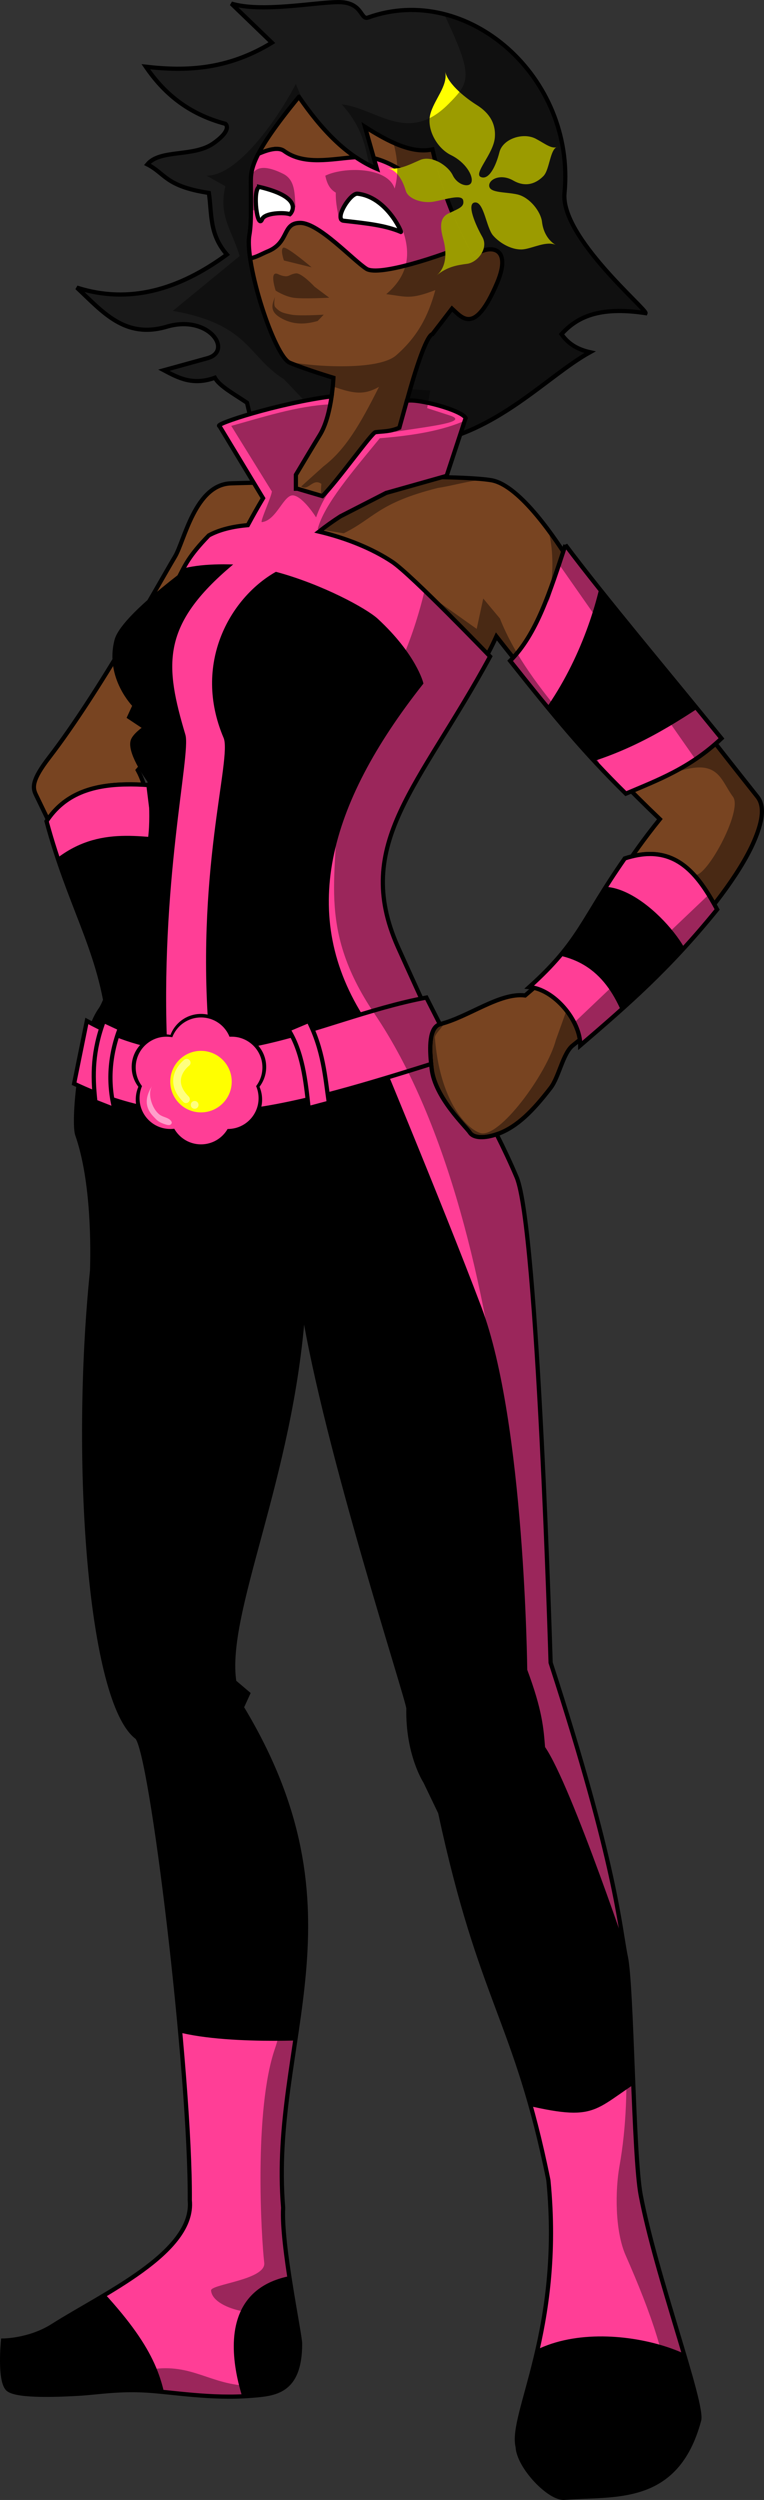 <?xml version="1.0" encoding="UTF-8" standalone="no"?>
<!-- Created with Inkscape (http://www.inkscape.org/) -->

<svg
xmlns:dc="http://purl.org/dc/elements/1.1/"
xmlns:cc="http://creativecommons.org/ns#"
xmlns:rdf="http://www.w3.org/1999/02/22-rdf-syntax-ns#"
xmlns:svg="http://www.w3.org/2000/svg"
xmlns="http://www.w3.org/2000/svg"
xmlns:sodipodi="http://sodipodi.sourceforge.net/DTD/sodipodi-0.dtd"
xmlns:inkscape="http://www.inkscape.org/namespaces/inkscape"
width="181.827"
height="594.205"
id="svg2"
version="1.1"
inkscape:version="0.48.1 "
sodipodi:docname="superheroine_hero_dark_flower.svg"
style="display:inline;enable-background:new"
inkscape:export-filename="/media/data/images/mygfx/superheroine2.png"
inkscape:export-xdpi="121.26907"
inkscape:export-ydpi="121.26907">
<rect width="100%" height="100%" fill="#333333" stroke="none"/>
<defs
id="defs4">
<inkscape:perspective
sodipodi:type="inkscape:persp3d"
inkscape:vp_x="0 : 526.18109 : 1"
inkscape:vp_y="0 : 1000 : 0"
inkscape:vp_z="744.09448 : 526.18109 : 1"
inkscape:persp3d-origin="372.04724 : 350.78739 : 1"
id="perspective10" />
<inkscape:perspective
id="perspective2824"
inkscape:persp3d-origin="0.5 : 0.33333333 : 1"
inkscape:vp_z="1 : 0.5 : 1"
inkscape:vp_y="0 : 1000 : 0"
inkscape:vp_x="0 : 0.5 : 1"
sodipodi:type="inkscape:persp3d" />
<clipPath
clipPathUnits="userSpaceOnUse"
id="clipCloth">
<path
id="path3752"
d="m 310.281,277.844 c -12.781,1.667 -28.197,6.685 -26.688,7.062 l 10.375,17.156 c -1.294,2.168 -2.489,4.295 -3.625,6.406 -3.589,0.301 -6.793,1.084 -9.281,2.438 -4.755,4.868 -5.705,7.205 -7.062,9.812 -10.888,8.443 -14.301,12.833 -14.906,15.188 -2.273,8.839 4.312,15.406 4.312,15.406 l -1.281,2.781 3.812,2.531 c 0,0 -2.724,1.824 -3.031,3.281 -0.642,3.048 4.031,9.344 4.031,9.344 0,0 1.171,10.224 -0.25,15.906 -2.273,9.091 -8.796,34.77 -11.375,38.375 -4.968,6.945 -6.602,26.856 -5.562,29.812 3.957,11.259 3.675,27.803 3.531,32.312 -4.689,45.787 -0.456,102.393 10.625,110.875 3.478,2.662 12.86,80.316 12.625,110.094 1.233,12.443 -20.762,22.283 -32.594,29.812 -5.556,3.536 -11.844,3.531 -11.844,3.531 0,0 -1.023,9.857 1.25,11.625 2.273,1.768 12.613,1.253 16.906,1 4.293,-0.253 9.111,-1.14 15.938,-0.75 6.057,0.346 15.464,2.023 25,1.25 5.438,-0.441 11.594,-0.758 11.594,-12.375 0,-2.287 -4.536,-23.474 -4.031,-32.312 -3.283,-39.648 19.728,-70.011 -9.844,-118.938 l 1.5,-3.281 -3.281,-2.781 c -2.543,-16.487 13.66,-48.5 16.438,-88.906 5.369,33.433 25.035,93.372 25,95.219 -0.212,10.943 4.031,17.406 4.031,17.406 l 3.531,7.344 c 9.795,45.448 17.941,48.924 25.75,87.375 3.518,35.777 -9.178,55.612 -7.312,63.375 0.253,4.798 7.592,12.42 11.125,12.125 11.799,-0.986 26.676,1.59 32.062,-18.438 1.059,-3.937 -10.283,-34.382 -13.906,-53.531 -1.768,-9.344 -2.056,-49.561 -3.531,-56.562 -1.476,-7.002 -2.13,-21.377 -17.906,-69.969 0,0 -3.03,-103.46 -8.094,-115.406 -1.426,-3.364 -3.049,-6.804 -4.75,-10.188 -2.687,0.931 -5.42,1.026 -6.375,-0.406 -1.01,-1.515 -8.288,-8.259 -9.094,-15.156 -0.392,-3.359 -0.75,-8.158 0.969,-9.969 -0.461,-0.726 -1.219,-1.906 -1.219,-1.906 0,0 -6.023,-13.125 -7.812,-17.156 C 315.132,384.105 331.259,370.547 348,339.688 c 0,0 -18.704,-19.438 -23.25,-22.469 -4.801,-3.201 -11.043,-5.693 -17.469,-7.219 1.6,-1.253 3.292,-2.465 5.094,-3.625 L 323.25,300.812 337.656,296.75 342.188,283 c -1.057,-1.906 -11.437,-4.665 -14,-4.094 l -1.781,6.406 c -2.26,0.957 -3.81,0.82 -5.688,1.062 -0.871,0.113 -9.177,11.811 -12.625,15.188 l -5.938,-1.75 -0.375,0 0,-3.312 c 1.996,-3.342 4.227,-7.077 5.719,-9.5 1.552,-2.521 2.36,-6.241 2.781,-9.156 z"
style="fill:none;stroke:#000000;stroke-width:1px;stroke-linecap:butt;stroke-linejoin:miter;stroke-opacity:1" />
</clipPath>
<clipPath
clipPathUnits="userSpaceOnUse"
id="arm_cloth">
<path
sodipodi:nodetypes="ccccccccccccccccc"
id="path3789"
d="m 365.938,313.188 c -3.668,11.049 -6.8,21.187 -13.156,27.531 10.548,13.268 17.851,22.051 27.531,31.562 7.576,-3.223 15.174,-6.005 22.75,-13.125 -12.433,-15.327 -27.768,-33.488 -37.125,-45.969 z m -104.75,56.906 c -7.88,0.157 -14.491,2.265 -18.742,8.75 5.402,20.005 12.424,29.955 14.649,46.719 L 272.25,415.219 266.688,370.25 c -1.841,-0.143 -3.682,-0.192 -5.5,-0.156 z M 385.969,386.625 c -1.78,0.011 -3.743,0.36 -5.906,1.062 -10.274,14.695 -10.609,19.65 -22.719,30.562 5.923,0.532 12.168,7.961 12.125,13.875 11.28,-9.681 21.034,-18.102 32.562,-32.312 -3.932,-7.296 -8.351,-13.236 -16.062,-13.188 z"
style="fill:#ffffff;stroke:#000000;stroke-width:1px;stroke-linecap:butt;stroke-linejoin:miter;stroke-opacity:1" />
</clipPath>
<clipPath
clipPathUnits="userSpaceOnUse"
id="clipFlesh">
<path
style="fill:#ffccaa;stroke:#000000;stroke-width:1px;stroke-linecap:butt;stroke-linejoin:miter;stroke-opacity:1;display:inline"
d="M 302.5,206.656 C 291.071,220.585 291.062,223.949 291.062,227 c 0,5.357 0.178,9.602 -0.344,12.5 -1.206,6.698 5.924,28.848 9.625,30.375 3.975,1.641 10.375,3.562 10.375,3.562 0,0 -0.076,1.914 -0.438,4.406 -0.031,0.215 -0.058,0.402 -0.094,0.625 -0.087,0.551 -0.196,1.104 -0.312,1.688 -0.002,0.01 0.002,0.021 0,0.031 -0.151,0.75 -0.324,1.525 -0.531,2.281 -0.009,0.032 -0.022,0.062 -0.031,0.094 -0.003,0.01 0.003,0.022 0,0.031 -0.109,0.392 -0.249,0.774 -0.375,1.156 -0.031,0.093 -0.062,0.189 -0.094,0.281 -0.102,0.295 -0.199,0.591 -0.312,0.875 -0.024,0.061 -0.038,0.127 -0.062,0.188 -0.128,0.309 -0.263,0.615 -0.406,0.906 -0.016,0.033 -0.046,0.061 -0.062,0.094 -0.157,0.312 -0.325,0.622 -0.5,0.906 -1.491,2.423 -3.723,6.158 -5.719,9.5 l 0,3.312 0.375,0 5.938,1.75 c 3.448,-3.376 11.754,-15.075 12.625,-15.188 1.878,-0.243 3.427,-0.106 5.688,-1.062 l 1.781,-6.406 c 0.009,-0.002 0.022,0.002 0.031,0 1.98,-7.303 4.642,-15.489 6.062,-15.844 L 338.938,257 c 2.485,2.267 5.445,6.307 10.719,-6.062 3.68,-8.632 -1.608,-9.472 -5.719,-6.438 -3.555,-6.751 -7.039,-13.908 -9.656,-25.344 -4.787,1.064 -10.332,-1.721 -16.062,-5.375 l 2.844,10 c -7.259,-3.044 -13.202,-9.335 -18.562,-17.125 z m 34,90.406 -13.25,3.75 -10.875,5.562 c -1.802,1.16 -3.494,2.372 -5.094,3.625 6.426,1.526 12.668,4.018 17.469,7.219 4.33,2.887 21.067,20.195 22.688,21.875 0.71,-1.291 1.39,-2.693 2.062,-4.188 11.855,15.121 23.761,28.974 38.906,43.438 -15.466,19.167 -15.51,28.013 -32.062,41.906 -6.057,-0.736 -13.371,5.067 -20.219,6.812 -0.435,0.111 -0.765,0.343 -1.062,0.656 -0.107,0.113 -0.221,0.24 -0.312,0.375 -0.083,0.123 -0.179,0.266 -0.25,0.406 -0.004,0.008 0.004,0.023 0,0.031 -0.154,0.311 -0.274,0.653 -0.375,1.031 -0.101,0.379 -0.163,0.79 -0.219,1.219 -0.047,0.359 -0.073,0.742 -0.094,1.125 -0.006,0.115 -0.027,0.227 -0.031,0.344 -0.015,0.422 -0.009,0.847 0,1.281 0.01,0.417 0.036,0.834 0.062,1.25 0.012,0.204 0.016,0.392 0.031,0.594 0.02,0.251 0.04,0.505 0.062,0.75 0.049,0.529 0.1,1.08 0.156,1.562 0.806,6.897 8.084,13.641 9.094,15.156 0.063,0.095 0.141,0.168 0.219,0.25 0.069,0.071 0.139,0.157 0.219,0.219 0.011,0.009 0.02,0.023 0.031,0.031 0.164,0.122 0.36,0.229 0.562,0.312 0.021,0.009 0.041,0.023 0.062,0.031 0.199,0.077 0.395,0.113 0.625,0.156 0.321,0.064 0.663,0.091 1.031,0.094 0.221,6.8e-4 0.454,-0.012 0.688,-0.031 0.308,-0.026 0.613,-0.066 0.938,-0.125 0.111,-0.02 0.232,-0.039 0.344,-0.062 0.215,-0.045 0.438,-0.098 0.656,-0.156 0.334,-0.089 0.664,-0.196 1,-0.312 0.156,-0.054 0.314,-0.097 0.469,-0.156 4.441,-1.705 8.075,-5.3 12.375,-10.875 1.996,-2.589 2.921,-8.228 5.281,-10.094 16.391,-12.957 37.702,-35.042 43.438,-49.25 1.231,-3.048 2.548,-7.272 0.5,-9.844 -9.854,-12.372 -20.828,-26.581 -30.844,-39.062 -5.386,-6.712 -10.274,-11.185 -14.094,-17.25 -2.494,-3.96 -11.422,-17.79 -18.438,-18.938 -2.586,-0.423 -7.194,-0.627 -11.75,-0.719 z m -44.75,1.312 c -2.288,0.052 -4.306,0.125 -5.375,0.156 -8.586,0.253 -11.102,13.649 -13.375,17.438 -1.2,2 -3.42,5.898 -6.156,10.625 1.924,-1.708 4.266,-3.634 7.156,-5.875 1.357,-2.608 2.307,-4.944 7.062,-9.812 2.489,-1.353 5.693,-2.136 9.281,-2.438 1.136,-2.111 2.331,-4.238 3.625,-6.406 L 291.75,298.375 z m -33.094,42.031 c -4.937,8.084 -10.437,16.59 -15.594,23.281 -4.15,5.386 -3.977,7.144 -3.156,8.844 l 5.312,10.969 22.156,-4.906 c 10e-4,-0.083 -10e-4,-0.167 0,-0.25 -0.904,-3.872 -1.102,-7.753 -3.219,-11.625 0.225,-0.261 0.436,-0.521 0.656,-0.781 -1.136,-1.999 -2.24,-4.447 -1.906,-6.031 0.307,-1.457 3.031,-3.281 3.031,-3.281 l -3.812,-2.531 1.281,-2.781 c 0,0 -4.423,-4.425 -4.75,-10.906 z"
id="path3857" />
</clipPath>
<clipPath
clipPathUnits="userSpaceOnUse"
id="clipHair">
<path
style="fill:#784421;stroke:#000000;stroke-width:1px;stroke-linecap:butt;stroke-linejoin:miter;stroke-opacity:1;display:inline"
d="m 311.781,184.156 c -5.638,0.055 -18.201,2.487 -25.344,0.344 l 9.625,9.281 c -10.567,6.444 -20.377,6.827 -30,5.719 4.226,6.19 9.964,11.17 18.938,13.562 0,0 1.877,1.326 -2.844,4.656 -4.72,3.33 -12.672,1.325 -15.719,5 4.287,2.143 4.25,5.206 14.625,6.781 0.737,4.881 0.016,9.775 4.281,14.656 -11.46,8.406 -23.276,11.808 -35.688,7.844 6.244,5.846 11.415,12.217 21.406,9.281 9.991,-2.936 15.884,5.782 9.656,7.5 l -10.375,2.875 c 3.441,1.809 6.86,3.683 12.156,1.781 1.084,1.981 4.71,3.957 7.656,5.938 l 0.625,2.719 c 5.339,-1.573 12.748,-3.369 19.5,-4.25 0.361,-2.493 0.438,-4.406 0.438,-4.406 0,0 -6.4,-1.922 -10.375,-3.562 -3.701,-1.527 -10.831,-23.677 -9.625,-30.375 0.522,-2.898 0.344,-7.143 0.344,-12.5 0,-3.051 0.009,-6.415 11.438,-20.344 5.36,7.79 11.304,14.081 18.562,17.125 l -2.844,-10 c 5.731,3.654 11.275,6.439 16.062,5.375 2.618,11.436 6.102,18.593 9.656,25.344 4.111,-3.034 9.399,-2.195 5.719,6.438 -5.273,12.37 -8.234,8.329 -10.719,6.062 l -4.656,6.062 c -1.421,0.355 -4.082,8.541 -6.062,15.844 2.607,-0.547 12.915,2.195 13.969,4.094 l -1.281,3.844 c 12.959,-4.846 22.473,-14.859 30.875,-19.469 -2.678,-0.596 -5.052,-1.818 -6.781,-4.312 3.588,-3.976 8.849,-6.697 20,-5 0.365,-0.913 -20.288,-18.07 -19.281,-28.562 2.654,-27.651 -23.199,-50.142 -46.75,-41.688 -1.888,0.678 -1.192,-3.715 -7.188,-3.656 z M 309.875,280.188 c -0.152,0.757 -0.321,1.518 -0.531,2.281 0.207,-0.756 0.38,-1.531 0.531,-2.281 z m -0.562,2.406 c -0.11,0.393 -0.248,0.773 -0.375,1.156 0.126,-0.382 0.266,-0.764 0.375,-1.156 z"
id="path3903" />
</clipPath>
<clipPath
clipPathUnits="userSpaceOnUse"
id="clipPath4024">
<path
id="path4026"
d="m 311.781,184.156 c -5.638,0.055 -18.201,2.487 -25.344,0.344 l 9.625,9.281 c -10.567,6.444 -20.377,6.827 -30,5.719 4.226,6.19 9.964,11.17 18.938,13.562 0,0 1.877,1.326 -2.844,4.656 -4.72,3.33 -12.672,1.325 -15.719,5 4.287,2.143 4.25,5.206 14.625,6.781 0.737,4.881 0.016,9.775 4.281,14.656 -11.46,8.406 -23.276,11.808 -35.688,7.844 6.244,5.846 11.415,12.217 21.406,9.281 9.991,-2.936 15.884,5.782 9.656,7.5 l -10.375,2.875 c 3.441,1.809 6.86,3.683 12.156,1.781 1.084,1.981 4.71,3.957 7.656,5.938 l 0.625,2.719 c -4.767,1.404 -7.9,2.634 -7.188,2.812 L 291.75,298.375 c -2.288,0.052 -4.306,0.125 -5.375,0.156 -8.586,0.253 -11.102,13.649 -13.375,17.438 -1.2,2 -3.42,5.898 -6.156,10.625 -0.666,0.591 -1.279,1.154 -1.844,1.688 -0.11,0.104 -0.238,0.242 -0.344,0.344 -0.694,0.667 -1.299,1.295 -1.844,1.875 -0.055,0.059 -0.134,0.099 -0.188,0.156 -0.534,0.575 -1.007,1.131 -1.406,1.625 -0.399,0.494 -0.72,0.924 -1,1.344 -0.048,0.072 -0.08,0.149 -0.125,0.219 -0.221,0.346 -0.416,0.672 -0.562,0.969 -0.063,0.127 -0.106,0.256 -0.156,0.375 -0.009,0.022 -0.022,0.041 -0.031,0.062 -0.027,0.065 -0.07,0.125 -0.094,0.188 -0.06,0.162 -0.119,0.323 -0.156,0.469 -0.143,0.555 -0.239,1.088 -0.312,1.625 -0.057,0.418 -0.104,0.845 -0.125,1.25 -0.01,0.167 -0.027,0.336 -0.031,0.5 -0.008,0.385 0.013,0.753 0.031,1.125 -4.937,8.084 -10.437,16.59 -15.594,23.281 -4.15,5.386 -3.977,7.144 -3.156,8.844 l 2.844,5.875 c -0.102,0.147 -0.213,0.285 -0.312,0.438 4.928,18.25 11.216,28.148 13.969,42.469 -0.413,1.013 -0.782,1.783 -1.094,2.219 -0.155,0.217 -0.32,0.446 -0.469,0.688 -0.013,0.021 -0.019,0.042 -0.031,0.062 -0.49,0.805 -0.923,1.754 -1.344,2.781 -0.479,-0.25 -0.956,-0.483 -1.438,-0.75 L 249,441.219 c 0.345,0.164 0.688,0.311 1.031,0.469 -0.012,0.098 -0.019,0.184 -0.031,0.281 -0.102,0.84 -0.177,1.674 -0.25,2.469 -0.067,0.73 -0.113,1.418 -0.156,2.094 -0.01,0.154 -0.023,0.287 -0.031,0.438 -0.044,0.751 -0.079,1.438 -0.094,2.094 -0.009,0.41 -0.034,0.822 -0.031,1.188 0.004,0.462 0.041,0.868 0.062,1.25 0.023,0.412 0.05,0.789 0.094,1.094 0.044,0.307 0.092,0.567 0.156,0.75 3.957,11.259 3.675,27.803 3.531,32.312 -4.689,45.787 -0.456,102.393 10.625,110.875 3.478,2.662 12.86,80.316 12.625,110.094 1.233,12.443 -20.762,22.283 -32.594,29.812 -5.556,3.536 -11.844,3.531 -11.844,3.531 0,0 -1.023,9.857 1.25,11.625 1.421,1.105 6.004,1.307 10.281,1.25 0.855,-0.011 1.696,-0.034 2.5,-0.062 1.609,-0.056 3.052,-0.124 4.125,-0.188 4.293,-0.253 9.111,-1.14 15.938,-0.75 5.3,0.303 13.166,1.63 21.438,1.438 0.591,-0.014 1.187,-0.032 1.781,-0.062 0.594,-0.03 1.185,-0.077 1.781,-0.125 5.438,-0.441 11.594,-0.758 11.594,-12.375 0,-2.287 -4.536,-23.474 -4.031,-32.312 -3.283,-39.648 19.728,-70.011 -9.844,-118.938 l 1.5,-3.281 -3.281,-2.781 c -2.543,-16.487 13.66,-48.5 16.438,-88.906 5.369,33.433 25.035,93.372 25,95.219 -0.212,10.943 4.031,17.406 4.031,17.406 l 3.531,7.344 c 9.795,45.448 17.941,48.924 25.75,87.375 3.518,35.777 -9.178,55.612 -7.312,63.375 0.253,4.798 7.592,12.42 11.125,12.125 1.475,-0.123 2.985,-0.187 4.531,-0.25 1.547,-0.063 3.118,-0.114 4.688,-0.219 2.746,-0.184 5.486,-0.507 8.094,-1.25 0.373,-0.106 0.758,-0.251 1.125,-0.375 5.867,-1.983 10.932,-6.33 13.625,-16.344 1.059,-3.937 -10.283,-34.382 -13.906,-53.531 -1.768,-9.344 -2.056,-49.561 -3.531,-56.562 -1.476,-7.002 -2.13,-21.377 -17.906,-69.969 0,0 -3.03,-103.46 -8.094,-115.406 -1.426,-3.364 -3.049,-6.804 -4.75,-10.188 0.156,-0.054 0.314,-0.097 0.469,-0.156 4.441,-1.705 8.075,-5.3 12.375,-10.875 1.996,-2.589 2.921,-8.228 5.281,-10.094 0.549,-0.434 1.128,-0.889 1.688,-1.344 0.063,0.452 0.097,0.905 0.094,1.344 11.28,-9.681 21.034,-18.102 32.562,-32.312 -0.23,-0.426 -0.454,-0.834 -0.688,-1.25 4.425,-5.673 7.925,-11.088 9.781,-15.688 1.231,-3.048 2.548,-7.272 0.5,-9.844 -3.218,-4.04 -6.585,-8.286 -9.969,-12.594 0.474,-0.412 0.933,-0.836 1.406,-1.281 -12.433,-15.327 -27.768,-33.488 -37.125,-45.969 -0.175,0.526 -0.359,1.01 -0.531,1.531 -3.5,-5.344 -11.049,-15.939 -17.156,-16.938 -2.586,-0.423 -7.194,-0.627 -11.75,-0.719 l 1.156,-0.312 3.25,-9.906 c 12.959,-4.846 22.473,-14.859 30.875,-19.469 -2.678,-0.596 -5.052,-1.818 -6.781,-4.312 3.588,-3.976 8.849,-6.697 20,-5 0.365,-0.913 -20.288,-18.07 -19.281,-28.562 2.654,-27.651 -23.199,-50.142 -46.75,-41.688 -1.888,0.678 -1.192,-3.715 -7.188,-3.656 z m 37.719,150.75 c 1.326,1.691 2.668,3.369 4,5.031 -0.241,0.262 -0.468,0.531 -0.719,0.781 10.548,13.268 17.851,22.051 27.531,31.562 0.447,-0.19 0.897,-0.375 1.344,-0.562 2.186,2.201 4.423,4.402 6.75,6.625 -2.605,3.228 -4.743,6.128 -6.625,8.844 -0.557,0.139 -1.132,0.31 -1.719,0.5 -10.274,14.695 -10.609,19.65 -22.719,30.562 0.35,0.031 0.711,0.11 1.062,0.188 -0.671,0.597 -1.329,1.197 -2.062,1.812 -6.057,-0.736 -13.371,5.067 -20.219,6.812 -0.024,0.006 -0.039,0.025 -0.062,0.031 l -3.219,-6.344 c -0.408,0.077 -0.812,0.168 -1.219,0.25 -1.921,-4.196 -4.414,-9.687 -5.594,-12.344 C 315.132,384.105 331.259,370.547 348,339.688 c 0,0 -0.482,-0.51 -0.562,-0.594 0.71,-1.291 1.39,-2.693 2.062,-4.188 z m -84.688,31.031 c 0.2,0.352 0.4,0.684 0.594,1 0.035,0.058 0.059,0.131 0.094,0.188 0.08,0.129 0.173,0.223 0.25,0.344 0.166,0.259 0.327,0.539 0.469,0.75 0.423,0.635 0.719,1.031 0.719,1.031 0,0 0.069,0.64 0.156,1.688 0.01,0.114 0.02,0.151 0.031,0.281 0.038,0.469 0.057,0.971 0.094,1.562 0.043,0.688 0.096,1.381 0.125,2.188 0.002,0.053 -0.002,0.103 0,0.156 0.005,0.15 -0.004,0.317 0,0.469 L 266.688,370.25 c -0.366,-0.029 -0.728,-0.041 -1.094,-0.062 -0.36,-1.157 -0.806,-2.313 -1.438,-3.469 0.225,-0.261 0.436,-0.521 0.656,-0.781 z"
clip-path="none"
style="fill:none;stroke:#000000;stroke-width:2;stroke-miterlimit:4;stroke-opacity:1;stroke-dasharray:none;display:inline" />
</clipPath>
<clipPath
clipPathUnits="userSpaceOnUse"
id="clipPath3303-5">
<path
inkscape:connector-curvature="0"
d="m 37.264,175.682 6.618,0 0,-16.842 -6.618,0 0,16.842 z"
id="path3305-4" />
</clipPath>
<clipPath
clipPathUnits="userSpaceOnUse"
id="clipPath3319-0">
<path
inkscape:connector-curvature="0"
d="m 43.962,159.644 2.975,0 0,-2.975 -2.975,0 0,2.975 z"
id="path3321-6" />
</clipPath>
<clipPath
clipPathUnits="userSpaceOnUse"
id="clipPath3335-6">
<path
inkscape:connector-curvature="0"
d="m 25.404,182.203 11.003,0 0,-16.093 -11.003,0 0,16.093 z"
id="path3337-8" />
</clipPath>
<clipPath
clipPathUnits="userSpaceOnUse"
id="clipPath3351-1">
<path
inkscape:connector-curvature="0"
d="m 27.175,165.493 9.541,0 0,-15.032 -9.541,0 0,15.032 z"
id="path3353-3" />
</clipPath>
<clipPath
clipPathUnits="userSpaceOnUse"
id="clipPath3303">
<path
inkscape:connector-curvature="0"
d="m 37.264,175.682 6.618,0 0,-16.842 -6.618,0 0,16.842 z"
id="path3305" />
</clipPath>
<clipPath
clipPathUnits="userSpaceOnUse"
id="clipPath3319">
<path
inkscape:connector-curvature="0"
d="m 43.962,159.644 2.975,0 0,-2.975 -2.975,0 0,2.975 z"
id="path3321" />
</clipPath>
<clipPath
clipPathUnits="userSpaceOnUse"
id="clipPath3335">
<path
inkscape:connector-curvature="0"
d="m 25.404,182.203 11.003,0 0,-16.093 -11.003,0 0,16.093 z"
id="path3337" />
</clipPath>
<clipPath
clipPathUnits="userSpaceOnUse"
id="clipPath3351">
<path
inkscape:connector-curvature="0"
d="m 27.175,165.493 9.541,0 0,-15.032 -9.541,0 0,15.032 z"
id="path3353" />
</clipPath>
<clipPath
clipPathUnits="userSpaceOnUse"
id="clipPath3303-5-1">
<path
inkscape:connector-curvature="0"
d="m 37.264,175.682 6.618,0 0,-16.842 -6.618,0 0,16.842 z"
id="path3305-4-7" />
</clipPath>
<clipPath
clipPathUnits="userSpaceOnUse"
id="clipPath3319-0-4">
<path
inkscape:connector-curvature="0"
d="m 43.962,159.644 2.975,0 0,-2.975 -2.975,0 0,2.975 z"
id="path3321-6-0" />
</clipPath>
<clipPath
clipPathUnits="userSpaceOnUse"
id="clipPath3335-6-9">
<path
inkscape:connector-curvature="0"
d="m 25.404,182.203 11.003,0 0,-16.093 -11.003,0 0,16.093 z"
id="path3337-8-4" />
</clipPath>
<clipPath
clipPathUnits="userSpaceOnUse"
id="clipPath3351-1-8">
<path
inkscape:connector-curvature="0"
d="m 27.175,165.493 9.541,0 0,-15.032 -9.541,0 0,15.032 z"
id="path3353-3-8" />
</clipPath>
<clipPath
clipPathUnits="userSpaceOnUse"
id="clipPath3303-2">
<path
inkscape:connector-curvature="0"
d="m 37.264,175.682 6.618,0 0,-16.842 -6.618,0 0,16.842 z"
id="path3305-45" />
</clipPath>
<clipPath
clipPathUnits="userSpaceOnUse"
id="clipPath3319-5">
<path
inkscape:connector-curvature="0"
d="m 43.962,159.644 2.975,0 0,-2.975 -2.975,0 0,2.975 z"
id="path3321-1" />
</clipPath>
<clipPath
clipPathUnits="userSpaceOnUse"
id="clipPath3351-7">
<path
inkscape:connector-curvature="0"
d="m 27.175,165.493 9.541,0 0,-15.032 -9.541,0 0,15.032 z"
id="path3353-1" />
</clipPath>
</defs>
<sodipodi:namedview
id="base"
pagecolor="#ffffff"
bordercolor="#666666"
borderopacity="1.0"
inkscape:pageopacity="0.0"
inkscape:pageshadow="2"
inkscape:zoom="1.4142136"
inkscape:cx="-80.441509"
inkscape:cy="450.53695"
inkscape:document-units="px"
inkscape:current-layer="layer2"
showgrid="false"
inkscape:window-width="1551"
inkscape:window-height="910"
inkscape:window-x="54"
inkscape:window-y="33"
inkscape:window-maximized="0" />
<g
inkscape:groupmode="layer"
id="layer2"
inkscape:label="base"
style="display:inline"
transform="translate(-231.364,-183.647)">
<path
style="fill:#1a1a1a;stroke:#000000;stroke-width:1px;stroke-linecap:butt;stroke-linejoin:miter;stroke-opacity:1"
d="m 292.857,290.934 39.286,-1.786 c 17.635,-2.606 29.451,-16.194 39.643,-21.786 -2.678,-0.596 -5.057,-1.791 -6.786,-4.286 3.588,-3.976 8.849,-6.697 20,-5 0.365,-0.913 -20.293,-18.079 -19.286,-28.571 2.654,-27.651 -23.198,-50.145 -46.749,-41.69 -1.888,0.678 -1.184,-3.726 -7.179,-3.667 -5.638,0.055 -18.214,2.5 -25.357,0.357 l 9.643,9.286 c -10.567,6.444 -20.377,6.822 -30,5.714 4.226,6.19 9.955,11.179 18.929,13.571 0,0 1.863,1.313 -2.857,4.643 -4.72,3.33 -12.667,1.325 -15.714,5 4.287,2.143 4.268,5.211 14.643,6.786 0.737,4.881 0.021,9.762 4.286,14.643 -11.46,8.406 -23.303,11.822 -35.714,7.857 6.244,5.846 11.438,12.222 21.429,9.286 9.991,-2.936 15.871,5.782 9.643,7.5 l -10.357,2.857 c 3.441,1.809 6.847,3.688 12.143,1.786 1.084,1.981 4.703,3.961 7.65,5.942 l 2.708,11.558 z"
id="hair"
sodipodi:nodetypes="ccccccczcccczcccczzcccc" />
<path
style="fill:#784421;stroke:#000000;stroke-width:1px;stroke-linecap:butt;stroke-linejoin:miter;stroke-opacity:1"
d="M 302.5,206.656 C 291.071,220.585 291.062,223.949 291.062,227 c 0,5.357 0.178,9.602 -0.344,12.5 -1.206,6.698 5.924,28.848 9.625,30.375 3.975,1.641 10.375,3.562 10.375,3.562 0,0 -0.362,8.92 -3.219,13.562 -1.776,2.886 -4.574,7.557 -6.812,11.312 -5.815,-0.063 -11.988,0.15 -14.312,0.219 -8.586,0.253 -11.102,13.649 -13.375,17.438 -3.928,6.547 -17.933,32.14 -29.938,47.719 -4.15,5.386 -3.977,7.144 -3.156,8.844 l 5.312,10.969 22.219,-4.906 c -0.957,-3.956 -1.118,-7.919 -3.281,-11.875 11.098,-12.865 16.5,-24.916 24.75,-37.375 L 341.688,346 c 2.99,-1.803 5.494,-5.937 7.812,-11.094 11.855,15.121 23.761,28.974 38.906,43.438 -15.466,19.167 -15.51,28.013 -32.062,41.906 -6.057,-0.736 -13.371,5.067 -20.219,6.812 -2.947,0.751 -2.492,6.685 -2.031,10.625 0.806,6.897 8.084,13.641 9.094,15.156 1.01,1.515 4.014,1.337 6.844,0.25 4.441,-1.705 8.075,-5.3 12.375,-10.875 1.996,-2.589 2.921,-8.228 5.281,-10.094 16.391,-12.957 37.702,-35.042 43.438,-49.25 1.231,-3.048 2.548,-7.272 0.5,-9.844 -9.854,-12.372 -20.828,-26.581 -30.844,-39.062 -5.386,-6.712 -10.274,-11.185 -14.094,-17.25 -2.494,-3.96 -11.422,-17.79 -18.438,-18.938 -6.31,-1.032 -24.75,-0.75 -24.75,-0.75 L 321,297.25 c 2.076,-3.217 3.935,-6.031 4.75,-7.156 -0.272,-1.791 6.05,-26.411 8.531,-27.031 L 338.938,257 c 2.485,2.267 5.445,6.307 10.719,-6.062 3.68,-8.632 -1.608,-9.472 -5.719,-6.438 -3.555,-6.751 -7.039,-13.908 -9.656,-25.344 -4.787,1.064 -10.332,-1.721 -16.062,-5.375 l 2.844,10 c -7.259,-3.044 -13.202,-9.335 -18.562,-17.125 z m 23.25,83.438 c 0.028,0.185 0.132,0.136 0.312,-0.219 0.28,-0.55 0.076,-0.317 -0.312,0.219 z"
id="flesh" />
<path
style="fill:#FF3E96;fill-opacity:1;stroke:#000000;stroke-width:1px;stroke-linecap:butt;stroke-linejoin:miter;stroke-opacity:1"
d="m 297.188,219.031 c -1.356,0.006 -2.965,0.585 -4.344,1.188 -1.762,3.4 -1.781,5.145 -1.781,6.781 0,5.357 0.178,9.602 -0.344,12.5 -0.24,1.334 -0.142,3.29 0.188,5.562 1.441,-0.26 3.153,-1.249 4.094,-1.625 5.357,-2.143 3.404,-6.84 7.844,-6.812 4.44,0.028 12.42,8.766 15.719,10.906 2.944,1.91 18.054,-3.135 23.969,-5.719 -1.767,-3.477 -3.455,-7.197 -5.031,-11.625 -6.396,-2.966 -11.854,-7.714 -17.156,-8.938 l 0.719,2.531 C 319.29,223.038 317.627,222.107 316,221 c -5.694,0.383 -12.239,2.037 -17.062,-1.5 -0.458,-0.336 -1.077,-0.472 -1.75,-0.469 z"
id="mask" />
<path
style="fill:#ffffff;stroke:#000000;stroke-width:1px;stroke-linecap:butt;stroke-linejoin:miter;stroke-opacity:1"
d="m 293.031,228.062 c -1.637,0.908 -0.399,10.372 0.719,7.688 0.65,-1.562 5.317,-1.666 6.625,-1.188 0.032,-0.023 3.931,-3.864 -7.344,-6.5 z m 23.406,1.625 c -1.721,-0.182 -5.733,6.261 -3.219,6.438 5.594,0.626 9.858,1.086 13.562,2.656 0.185,-0.079 -3.501,-8.37 -10.344,-9.094 z"
id="eyes" />
<path
style="fill:#000000;stroke:#000000;stroke-width:1px;stroke-linecap:butt;stroke-linejoin:miter;stroke-opacity:1"
d="m 365.938,313.188 c -3.668,11.049 -6.8,21.187 -13.156,27.531 10.548,13.268 17.851,22.051 27.531,31.562 7.576,-3.223 15.174,-6.005 22.75,-13.125 -12.433,-15.327 -27.768,-33.488 -37.125,-45.969 z m -104.75,56.906 c -7.88,0.157 -14.491,2.265 -18.742,8.75 5.402,20.005 12.424,29.955 14.649,46.719 L 272.25,415.219 266.688,370.25 c -1.841,-0.143 -3.682,-0.192 -5.5,-0.156 z M 385.969,386.625 c -1.78,0.011 -3.743,0.36 -5.906,1.062 -10.274,14.695 -10.609,19.65 -22.719,30.562 5.923,0.532 12.168,7.961 12.125,13.875 11.28,-9.681 21.034,-18.102 32.562,-32.312 -3.932,-7.296 -8.351,-13.236 -16.062,-13.188 z"
id="arm_white"
sodipodi:nodetypes="ccccccccccccccccc" />
<path
style="fill:#FF3E96;fill-opacity:1;stroke:#000000;stroke-width:1px;stroke-linecap:butt;stroke-linejoin:miter;stroke-opacity:1"
d="m 366.188,305.344 -16.156,37.125 9.844,12.375 c 9.004,-11.67 13.931,-25.997 15.656,-36.344 l -9.344,-13.156 z m 34.844,43.688 c -9.417,6.293 -18.941,12.531 -32.312,16.188 l 12.094,12.875 27.781,-15.906 -7.562,-13.156 z M 272.75,364.438 l -36.875,10.875 5.812,15.906 c 10.438,-10.781 20.874,-8.459 31.312,-7.562 L 272.75,364.438 z M 382.094,379.844 370.969,396 c 9.503,-5.798 25.451,13.271 24.219,17.75 l 12.906,-18.5 -26,-15.406 z m -19.688,30.062 -10.125,7.562 16.438,21.969 13.375,-8.812 c -3.125,-10.758 -7.936,-19.251 -19.688,-20.719 z m 32.781,3.875 -0.469,0.656 c 0.234,-0.152 0.384,-0.372 0.469,-0.656 z"
id="arm_red"
clip-path="url(#arm_cloth)" />
<path
sodipodi:nodetypes="ccccccccccccccccc"
id="arm_outline"
d="m 365.938,313.188 c -3.668,11.049 -6.8,21.187 -13.156,27.531 10.548,13.268 17.851,22.051 27.531,31.562 7.576,-3.223 15.174,-6.005 22.75,-13.125 -12.433,-15.327 -27.768,-33.488 -37.125,-45.969 z m -104.75,56.906 c -7.88,0.157 -14.491,2.265 -18.742,8.75 5.402,20.005 12.424,29.955 14.649,46.719 L 272.25,415.219 266.688,370.25 c -1.841,-0.143 -3.682,-0.192 -5.5,-0.156 z M 385.969,386.625 c -1.78,0.011 -3.743,0.36 -5.906,1.062 -10.274,14.695 -10.609,19.65 -22.719,30.562 5.923,0.532 12.168,7.961 12.125,13.875 11.28,-9.681 21.034,-18.102 32.562,-32.312 -3.932,-7.296 -8.351,-13.236 -16.062,-13.188 z"
style="fill:none;stroke:#000000;stroke-width:1px;stroke-linecap:butt;stroke-linejoin:miter;stroke-opacity:1" />
<path
style="fill:#000000;stroke:#000000;stroke-width:2;stroke-miterlimit:4;stroke-opacity:1;stroke-dasharray:none;display:inline"
clip-path="url(#clipCloth)"
d="m 268.125,298.781 -47.406,71.438 20.719,43.562 2.125,171.438 13.594,23.562 10,103.594 -48.594,29.281 c 0,0 -3.576,22.125 -0.719,22.125 2.857,0 92.875,0.719 92.875,0.719 L 310,685.219 317.844,621.656 298.562,578.062 307.156,533.781 350.719,700.938 340,763.781 l 17.719,24.938 10.25,0 36.188,-9.25 0,-60.031 -10.594,-35.656 -15,-98.562 -11.406,-125 L 330,394.5 l 32.156,-65 -67.5,-30.719 -26.531,0 z"
id="cloth_white" />
<path
style="fill:#FF3E96;stroke:#000000;stroke-width:1px;stroke-linecap:butt;stroke-linejoin:miter;stroke-opacity:1"
clip-path="url(#clipCloth)"
d="m 347.594,272.938 -72.562,1.25 c 0,0 4.391,35.007 -4.875,47.625 2.955,-3.171 10.295,-3.605 15.375,-3.531 -16.381,14.073 -15.427,23.702 -10.532,40.118 1.322,4.432 -6.192,35.753 -4.285,75.488 l 11.13,-1.513 c -3.818,-40.936 5.364,-68.447 3.204,-73.517 -7.374,-17.311 1.504,-32.719 12.046,-38.765 10.81,2.927 21.241,8.592 23.875,11.031 8.966,8.301 10.625,14.875 10.625,14.875 -22.757,28.825 -29.903,55.395 -13.656,80.312 0,0 18.201,43.49 27.531,68.188 10.299,27.263 10.875,86.125 10.875,86.125 3.631,9.685 3.898,13.999 4.25,18.438 6.342,9.062 21.25,53.781 21.25,53.781 C 369.39,581.285 374.079,523.011 361.625,446.75 L 342.219,425.219 331.938,390.25 356,343.125 l -30.281,-34.406 24.969,-9.938 -3.094,-25.844 z m -78.375,391.531 -17.188,60.594 c 14.447,14.82 17.395,22.298 18.688,31.844 l 20.719,1.5 c 0,0 -15.885,-34.481 16.156,-33.844 L 305.562,668 c 0,0 -26.747,1.52 -36.344,-3.531 z m 115.156,12.625 c -12.818,7.988 -10.596,10.739 -31.312,5.562 l -3.031,68.688 c 10.697,-19.634 46.612,-10.804 50.625,-2.625 l -16.281,-71.625 z m 16.312,71.688 0.344,1.531 c 0.032,-0.51 -0.097,-1.007 -0.344,-1.531 z"
id="cloth_red"
sodipodi:nodetypes="ccccsccscsccsccccccccccccccccccccccccc" />
<path
style="fill:none;stroke:#000000;stroke-width:1px;stroke-linecap:butt;stroke-linejoin:miter;stroke-opacity:1"
d="m 310.281,277.844 c -12.781,1.667 -28.197,6.685 -26.688,7.062 l 10.375,17.156 c -1.294,2.168 -2.489,4.295 -3.625,6.406 -3.589,0.301 -6.793,1.084 -9.281,2.438 -4.755,4.868 -5.705,7.205 -7.062,9.812 -10.888,8.443 -14.301,12.833 -14.906,15.188 -2.273,8.839 4.312,15.406 4.312,15.406 l -1.281,2.781 3.812,2.531 c 0,0 -2.724,1.824 -3.031,3.281 -0.642,3.048 4.031,9.344 4.031,9.344 0,0 1.171,10.224 -0.25,15.906 -2.273,9.091 -8.796,34.77 -11.375,38.375 -4.968,6.945 -6.602,26.856 -5.562,29.812 3.957,11.259 3.675,27.803 3.531,32.312 -4.689,45.787 -0.456,102.393 10.625,110.875 3.478,2.662 12.86,80.316 12.625,110.094 1.233,12.443 -20.762,22.283 -32.594,29.812 -5.556,3.536 -11.844,3.531 -11.844,3.531 0,0 -1.023,9.857 1.25,11.625 2.273,1.768 12.613,1.253 16.906,1 4.293,-0.253 9.111,-1.14 15.938,-0.75 6.057,0.346 15.464,2.023 25,1.25 5.438,-0.441 11.594,-0.758 11.594,-12.375 0,-2.287 -4.536,-23.474 -4.031,-32.312 -3.283,-39.648 19.728,-70.011 -9.844,-118.938 l 1.5,-3.281 -3.281,-2.781 c -2.543,-16.487 13.66,-48.5 16.438,-88.906 5.369,33.433 25.035,93.372 25,95.219 -0.212,10.943 4.031,17.406 4.031,17.406 l 3.531,7.344 c 9.795,45.448 17.941,48.924 25.75,87.375 3.518,35.777 -9.178,55.612 -7.312,63.375 0.253,4.798 7.592,12.42 11.125,12.125 11.799,-0.986 26.676,1.59 32.062,-18.438 1.059,-3.937 -10.283,-34.382 -13.906,-53.531 -1.768,-9.344 -2.056,-49.561 -3.531,-56.562 -1.476,-7.002 -2.13,-21.377 -17.906,-69.969 0,0 -3.03,-103.46 -8.094,-115.406 -1.426,-3.364 -3.049,-6.804 -4.75,-10.188 -2.687,0.931 -5.42,1.026 -6.375,-0.406 -1.01,-1.515 -8.288,-8.259 -9.094,-15.156 -0.392,-3.359 -0.75,-8.158 0.969,-9.969 -0.461,-0.726 -1.219,-1.906 -1.219,-1.906 0,0 -6.023,-13.125 -7.812,-17.156 C 315.132,384.105 331.259,370.547 348,339.688 c 0,0 -18.704,-19.438 -23.25,-22.469 -4.801,-3.201 -11.043,-5.693 -17.469,-7.219 1.6,-1.253 3.292,-2.465 5.094,-3.625 L 323.25,300.812 337.656,296.75 342.188,283 c -1.057,-1.906 -11.437,-4.665 -14,-4.094 l -1.781,6.406 c -2.26,0.957 -3.81,0.82 -5.688,1.062 -0.871,0.113 -9.177,11.811 -12.625,15.188 l -5.938,-1.75 -0.375,0 0,-3.312 c 1.996,-3.342 4.227,-7.077 5.719,-9.5 1.552,-2.521 2.36,-6.241 2.781,-9.156 z"
id="cloth_autline" />
<path
style="fill:#FF3E96;fill-opacity:1;stroke:#000000;stroke-width:1px;stroke-linecap:butt;stroke-linejoin:miter;stroke-opacity:1"
d="m 332.844,420.75 c -27.051,5.111 -51.307,21.933 -80.812,5.562 L 249,441.219 c 26.023,12.353 46.509,7.401 84.969,-4.688 -0.387,-3.82 -0.507,-8.687 2.094,-9.438 L 332.844,420.75 z"
id="belt"
inkscape:label="#path3797" />
<path
sodipodi:type="arc"
style="fill:#FF3E96;fill-opacity:1;stroke:#000000"
id="buckle"
sodipodi:cx="280.31732"
sodipodi:cy="441.21988"
sodipodi:rx="12.121831"
sodipodi:ry="13.131983"
d="m 292.439,441.22 c 0,7.253 -5.427,13.132 -12.122,13.132 -6.695,0 -12.122,-5.879 -12.122,-13.132 0,-7.253 5.427,-13.132 12.122,-13.132 6.695,0 12.122,5.879 12.122,13.132 z"
transform="matrix(1,0,0.111,1,-51.063,1.01)"
inkscape:label="#path3795" />
<path
style="fill:#FF3E96;stroke:#000000;stroke-width:1px;stroke-linecap:butt;stroke-linejoin:miter;stroke-opacity:1"
d="m 256.062,426.312 c -2.625,7.125 -2.722,12.732 -2,19.188 l 4.531,1.781 c -1.618,-6.398 -1.142,-12.79 1.281,-19.188 l -3.812,-1.781 z m 48.75,0 -4.812,2.031 c 3.344,5.357 4.101,12.014 4.812,18.688 L 309.625,445.75 c -0.903,-6.308 -1.336,-12.486 -4.812,-19.438 z"
id="path3804" />
<path
inkscape:connector-curvature="0"
style="fill:#ffff00;fill-opacity:1;fill-rule:evenodd;stroke:none;display:inline;enable-background:new"
id="path3166"
d="m 337.301,200.668 c 0.789,3.218 5.314,6.553 7.527,7.94 2.215,1.389 4.658,3.722 4.301,7.775 -0.342,3.889 -5.204,8.58 -3.308,9.347 1.918,0.775 3.573,-2.607 4.399,-5.9 0.802,-3.197 5.649,-4.794 8.669,-3.199 2.204,1.164 3.841,2.577 5.211,1.902 -1.853,0.357 -1.884,5.402 -3.391,6.948 -1.549,1.588 -4.022,2.895 -7.196,1.075 -3.112,-1.784 -6.011,-0.176 -5.707,1.406 0.304,1.582 3.962,1.277 6.7,1.902 2.895,0.662 5.567,4.045 5.855,6.532 0.288,2.487 1.541,4.466 3.243,5.461 -2.179,-1.012 -5.523,0.834 -7.742,1.058 -2.498,0.252 -5.48,-1.373 -7.146,-3.291 -1.637,-1.885 -2.151,-8.023 -4.301,-7.858 -2.158,0.166 0.201,5.521 1.737,8.189 1.572,2.73 -1.139,6.078 -3.641,6.399 -2.437,0.312 -4.778,0.722 -7.244,2.765 2.629,-2.172 2.247,-6.041 1.704,-8.171 -0.538,-2.109 -1.489,-5.294 1.075,-6.534 2.533,-1.225 3.887,-1.572 3.557,-3.143 -0.34,-1.613 -4.549,-0.083 -7.196,0.331 -2.647,0.414 -5.883,-0.707 -6.452,-2.564 -0.569,-1.857 -1.728,-4.882 -4.466,-5.459 2.659,0.588 5.021,-0.665 7.853,-1.901 2.72,-1.188 6.637,1.271 7.78,3.638 1.158,2.399 4.053,3.06 4.466,1.572 0.42,-1.512 -1.454,-4.692 -4.88,-6.369 -3.36,-1.644 -5.796,-6.088 -4.963,-9.595 0.833,-3.507 4.342,-6.934 3.557,-10.256 z" />
<g
transform="translate(137.376,-0.29)"
style="display:inline;enable-background:new"
id="g3267">
<g
transform="matrix(0.53,0,0,0.53,215.837,242.665)"
id="g3119-3-1"
style="fill:#000000;display:inline;enable-background:new">
<g
id="g3003-1-5"
transform="matrix(1.25,0,0,-1.25,-125.014,358.533)"
style="fill:#000000">
<path
d="m 0,0 c 0,-6.472 -5.246,-11.717 -11.716,-11.717 -6.47,0 -11.716,5.245 -11.716,11.717 0,6.472 5.246,11.715 11.716,11.715 C -5.246,11.715 0,6.472 0,0"
style="fill:#000000;fill-opacity:1;fill-rule:nonzero;stroke:none"
id="path3005-0-2"
inkscape:connector-curvature="0" />
</g>
<g
id="g3007-5-7"
transform="matrix(1.25,0,0,-1.25,-125.014,389.655)"
style="fill:#000000">
<path
d="m 0,0 c 0,-6.469 -5.246,-11.715 -11.716,-11.715 -6.47,0 -11.716,5.246 -11.716,11.715 0,6.472 5.246,11.718 11.716,11.718 C -5.246,11.718 0,6.472 0,0"
style="fill:#000000;fill-opacity:1;fill-rule:nonzero;stroke:none"
id="path3009-8-6"
inkscape:connector-curvature="0" />
</g>
<g
id="g3011-9-1"
transform="matrix(1.25,0,0,-1.25,-141.489,367.687)"
style="fill:#000000">
<path
d="m 0,0 c 0,-6.47 -5.247,-11.715 -11.716,-11.715 -6.471,0 -11.716,5.245 -11.716,11.715 0,6.472 5.245,11.717 11.716,11.717 C -5.247,11.717 0,6.472 0,0"
style="fill:#000000;fill-opacity:1;fill-rule:nonzero;stroke:none"
id="path3013-3-4"
inkscape:connector-curvature="0" />
</g>
<g
id="g3015-8-2"
transform="matrix(1.25,0,0,-1.25,-139.659,382.331)"
style="fill:#000000">
<path
d="m 0,0 c 0,-6.472 -5.245,-11.716 -11.716,-11.716 -6.47,0 -11.716,5.244 -11.716,11.716 0,6.47 5.246,11.715 11.716,11.715 C -5.245,11.715 0,6.47 0,0"
style="fill:#000000;fill-opacity:1;fill-rule:nonzero;stroke:none"
id="path3017-9-3"
inkscape:connector-curvature="0" />
</g>
<g
id="g3019-8-2"
transform="matrix(1.25,0,0,-1.25,-139.659,367.687)"
style="fill:#000000">
<path
d="m 0,0 c 0,-6.47 5.247,-11.715 11.716,-11.715 6.47,0 11.716,5.245 11.716,11.715 0,6.472 -5.246,11.717 -11.716,11.717 C 5.247,11.717 0,6.472 0,0"
style="fill:#000000;fill-opacity:1;fill-rule:nonzero;stroke:none"
id="path3021-4-2"
inkscape:connector-curvature="0" />
</g>
<g
id="g3023-3-1"
transform="matrix(1.25,0,0,-1.25,-141.489,382.331)"
style="fill:#000000">
<path
d="m 0,0 c 0,-6.472 5.246,-11.716 11.716,-11.716 6.47,0 11.715,5.244 11.715,11.716 0,6.47 -5.245,11.715 -11.715,11.715 C 5.246,11.715 0,6.47 0,0"
style="fill:#000000;fill-opacity:1;fill-rule:nonzero;stroke:none"
id="path3025-9-6"
inkscape:connector-curvature="0" />
</g>
<path
inkscape:connector-curvature="0"
id="path3293-9-8"
style="fill:#000000;fill-opacity:1;fill-rule:nonzero;stroke:none"
d="m -125.014,374.439 c 0,8.09 -6.558,14.644 -14.645,14.644 -8.088,0 -14.645,-6.554 -14.645,-14.644 0,-8.09 6.558,-14.646 14.645,-14.646 8.087,0 14.645,6.556 14.645,14.646" />
<g
style="fill:#000000"
transform="matrix(1.25,0,0,-1.25,-199.47,583.134)"
id="g3307-6-5">
<g
style="opacity:0.5;fill:#000000"
id="g3309-9-7"
clip-path="url(#clipPath3303-5-1)">
<g
style="fill:#000000"
id="g3311-7-6"
transform="translate(42.417,174.217)">
<path
inkscape:connector-curvature="0"
id="path3313-7-1"
style="fill:#000000;stroke:#ffffff;stroke-width:2.929;stroke-linecap:round;stroke-linejoin:miter;stroke-miterlimit:4;stroke-opacity:1;stroke-dasharray:none"
d="M 0,0 C 0,0 -8.115,-6.071 -0.275,-13.912" />
</g>
</g>
</g>
<g
style="fill:#000000"
transform="matrix(1.25,0,0,-1.25,-199.47,583.134)"
id="g3323-2-8">
<g
style="opacity:0.5;fill:#000000"
id="g3325-5-9"
clip-path="url(#clipPath3319-0-4)">
<g
style="fill:#000000"
id="g3327-2-2"
transform="translate(46.937,158.158)">
<path
inkscape:connector-curvature="0"
id="path3329-3-7"
style="fill:#000000;fill-opacity:1;fill-rule:nonzero;stroke:none"
d="m 0,0 c 0,-0.822 -0.665,-1.489 -1.487,-1.489 -0.822,0 -1.488,0.667 -1.488,1.489 0,0.82 0.666,1.485 1.488,1.485 C -0.665,1.485 0,0.82 0,0" />
</g>
</g>
</g>
<g
style="fill:#000000"
transform="matrix(1.25,0,0,-1.25,-199.47,583.134)"
id="g3339-2-9">
<g
style="opacity:0.5;fill:#000000"
id="g3341-8-5"
clip-path="url(#clipPath3335-6-9)">
<g
style="fill:#000000"
id="g3343-3-4"
transform="translate(26.577,167.208)">
<path
inkscape:connector-curvature="0"
id="path3345-3-3"
style="fill:#000000;fill-opacity:1;fill-rule:nonzero;stroke:none"
d="m 0,0 c -0.589,1.078 -1.049,2.756 -1.131,3.435 -0.135,1.103 0.088,2.266 0.267,3.355 0.459,2.801 1.765,5.046 4.295,6.48 1.883,1.066 4.259,1.553 6.4,1.725 C 6.796,14.751 4.285,12.206 2.86,9.702 2.106,8.376 1.526,6.779 1.524,5.238 1.523,3.597 2.693,1.927 2.6,0.355 2.532,-0.806 1.922,-1.428 0.787,-0.919 0.515,-0.795 0.246,-0.45 0,0" />
</g>
</g>
</g>
<g
style="fill:#000000"
transform="matrix(1.25,0,0,-1.25,-199.47,583.134)"
id="g3355-8-1">
<g
style="opacity:0.5;fill:#000000"
id="g3357-5-2"
clip-path="url(#clipPath3351-1-8)">
<g
style="fill:#000000"
id="g3359-7-3"
transform="translate(34.977,150.536)">
<path
inkscape:connector-curvature="0"
id="path3361-8-3"
style="fill:#000000;fill-opacity:1;fill-rule:nonzero;stroke:none"
d="m 0,0 c -1.078,0.219 -2.523,0.863 -3.053,1.191 -0.864,0.536 -1.585,1.339 -2.273,2.073 -1.774,1.883 -2.71,4.013 -2.426,6.492 0.208,1.845 1.092,3.687 2.078,5.201 C -7.072,12.813 -6.546,9.719 -5.487,7.365 -4.924,6.118 -4.08,4.835 -2.972,3.962 -1.793,3.034 0.013,2.864 1.092,1.918 1.893,1.216 2.024,0.462 1.067,0 0.837,-0.108 0.451,-0.092 0,0" />
</g>
</g>
</g>
</g>
<g
style="fill:#FF3E96"
transform="matrix(0.624,0,0,-0.624,149.135,433.081)"
id="g3003-4">
<path
inkscape:connector-curvature="0"
id="path3005-1"
style="fill:#FF3E96;fill-opacity:1;fill-rule:nonzero;stroke:none"
d="m 0,0 c 0,-6.472 -5.246,-11.717 -11.716,-11.717 -6.47,0 -11.716,5.245 -11.716,11.717 0,6.472 5.246,11.715 11.716,11.715 C -5.246,11.715 0,6.472 0,0" />
</g>
<g
style="fill:#FF3E96"
transform="matrix(0.624,0,0,-0.624,149.135,448.623)"
id="g3007-1">
<path
inkscape:connector-curvature="0"
id="path3009-3"
style="fill:#FF3E96;fill-opacity:1;fill-rule:nonzero;stroke:none"
d="m 0,0 c 0,-6.469 -5.246,-11.715 -11.716,-11.715 -6.47,0 -11.716,5.246 -11.716,11.715 0,6.472 5.246,11.718 11.716,11.718 C -5.246,11.718 0,6.472 0,0" />
</g>
<g
style="fill:#FF3E96"
transform="matrix(0.624,0,0,-0.624,140.908,437.653)"
id="g3011-8">
<path
inkscape:connector-curvature="0"
id="path3013-7"
style="fill:#FF3E96;fill-opacity:1;fill-rule:nonzero;stroke:none"
d="m 0,0 c 0,-6.47 -5.247,-11.715 -11.716,-11.715 -6.471,0 -11.716,5.245 -11.716,11.715 0,6.472 5.245,11.717 11.716,11.717 C -5.247,11.717 0,6.472 0,0" />
</g>
<g
style="fill:#FF3E96"
transform="matrix(0.624,0,0,-0.624,141.821,444.965)"
id="g3015-4">
<path
inkscape:connector-curvature="0"
id="path3017-2"
style="fill:#FF3E96;fill-opacity:1;fill-rule:nonzero;stroke:none"
d="m 0,0 c 0,-6.472 -5.245,-11.716 -11.716,-11.716 -6.47,0 -11.716,5.244 -11.716,11.716 0,6.47 5.246,11.715 11.716,11.715 C -5.245,11.715 0,6.47 0,0" />
</g>
<g
style="fill:#FF3E96"
transform="matrix(0.624,0,0,-0.624,141.821,437.653)"
id="g3019-7">
<path
inkscape:connector-curvature="0"
id="path3021-7"
style="fill:#FF3E96;fill-opacity:1;fill-rule:nonzero;stroke:none"
d="m 0,0 c 0,-6.47 5.247,-11.715 11.716,-11.715 6.47,0 11.716,5.245 11.716,11.715 0,6.472 -5.246,11.717 -11.716,11.717 C 5.247,11.717 0,6.472 0,0" />
</g>
<g
style="fill:#FF3E96"
transform="matrix(0.624,0,0,-0.624,140.908,444.965)"
id="g3023-9">
<path
inkscape:connector-curvature="0"
id="path3025-3"
style="fill:#FF3E96;fill-opacity:1;fill-rule:nonzero;stroke:none"
d="m 0,0 c 0,-6.472 5.246,-11.716 11.716,-11.716 6.47,0 11.715,5.244 11.715,11.716 0,6.47 -5.245,11.715 -11.715,11.715 C 5.246,11.715 0,6.47 0,0" />
</g>
<path
d="m 149.135,441.024 c 0,4.04 -3.275,7.313 -7.313,7.313 -4.039,0 -7.313,-3.273 -7.313,-7.313 0,-4.04 3.275,-7.314 7.313,-7.314 4.039,0 7.313,3.274 7.313,7.314"
style="fill:#ffff00;fill-opacity:1;fill-rule:nonzero;stroke:none"
id="path3293-1"
inkscape:connector-curvature="0" />
<g
id="g3307-9"
transform="matrix(0.624,0,0,-0.624,111.954,545.24)">
<g
clip-path="url(#clipPath3303-2)"
id="g3309-8"
style="opacity:0.5">
<g
transform="translate(42.417,174.217)"
id="g3311-6">
<path
d="M 0,0 C 0,0 -8.115,-6.071 -0.275,-13.912"
style="fill:none;stroke:#ffffff;stroke-width:2.929;stroke-linecap:round;stroke-linejoin:miter;stroke-miterlimit:4;stroke-opacity:1;stroke-dasharray:none"
id="path3313-5"
inkscape:connector-curvature="0" />
</g>
</g>
</g>
<g
id="g3323-0"
transform="matrix(0.624,0,0,-0.624,111.954,545.24)">
<g
clip-path="url(#clipPath3319-5)"
id="g3325-2"
style="opacity:0.5">
<g
transform="translate(46.937,158.158)"
id="g3327-8">
<path
d="m 0,0 c 0,-0.822 -0.665,-1.489 -1.487,-1.489 -0.822,0 -1.488,0.667 -1.488,1.489 0,0.82 0.666,1.485 1.488,1.485 C -0.665,1.485 0,0.82 0,0"
style="fill:#ffffff;fill-opacity:1;fill-rule:nonzero;stroke:none"
id="path3329-6"
inkscape:connector-curvature="0" />
</g>
</g>
</g>
<g
id="g3355-0"
transform="matrix(0.624,0,0,-0.624,111.954,545.24)">
<g
clip-path="url(#clipPath3351-7)"
id="g3357-2"
style="opacity:0.5">
<g
transform="translate(34.977,150.536)"
id="g3359-4">
<path
d="m 0,0 c -1.078,0.219 -2.523,0.863 -3.053,1.191 -0.864,0.536 -1.585,1.339 -2.273,2.073 -1.774,1.883 -2.71,4.013 -2.426,6.492 0.208,1.845 1.092,3.687 2.078,5.201 C -7.072,12.813 -6.546,9.719 -5.487,7.365 -4.924,6.118 -4.08,4.835 -2.972,3.962 -1.793,3.034 0.013,2.864 1.092,1.918 1.893,1.216 2.024,0.462 1.067,0 0.837,-0.108 0.451,-0.092 0,0"
style="fill:#ffffff;fill-opacity:1;fill-rule:nonzero;stroke:none"
id="path3361-86"
inkscape:connector-curvature="0" />
</g>
</g>
</g>
</g>
</g>
<g
inkscape:groupmode="layer"
id="layer4"
inkscape:label="shade"
style="display:inline"
sodipodi:insensitive="true"
transform="translate(-231.364,-183.647)">
<path
style="fill:#000000;fill-opacity:0.392;stroke:none"
d="m 336.062,184.875 c 8.036,16.786 7.551,17.975 1.982,23.545 -9.604,9.605 -17.025,1.01 -25.357,0.018 6.695,7.408 5.563,13.25 8.031,19.812 l 3.219,-4.812 16.406,17.688 -12.652,37.317 16.585,12.317 56.067,-28.228 -29.094,-73.75 -35.188,-3.906 z m -34.286,18.728 c -4.279,8.242 -13.818,21.877 -21.246,21.804 l 4.469,2.5 c -1.683,7.072 1.546,10.407 3.406,16.594 L 272.5,257.531 c 18.305,3.259 17.757,10.804 26.438,16.25 l 4.455,4.661 9.286,-1.433 -8.933,-68.571 -1.969,-4.835 z"
id="shadeHair"
clip-path="url(#clipHair)"
sodipodi:nodetypes="csccccccccccccccccccc" />
<path
style="fill:#000000;fill-opacity:0.392;stroke:none"
d="m 324.031,214.594 c 1.748,4.771 2.523,9.44 1.25,13.875 -1.684,-5.254 -12.208,-5.189 -16.5,-3.062 0.424,1.965 1.091,3.199 2.5,4.031 -0.062,2.664 0.496,4.541 0.844,6.781 1.199,-2.072 0.405,-5.763 3.938,-6.562 5.245,-1.014 7.739,5.286 11.219,8.906 2.354,6.817 0.19,11.455 -4,15 4.805,0.591 5.637,1.36 11.688,-0.969 -1.703,6.265 -4.26,11.076 -9.312,15.5 -4.773,4.18 -23.49,2.321 -25.875,1.375 l 6.031,4.312 c 8.575,3.106 11.176,4.375 15.75,1.812 -4.521,8.999 -8.024,14.955 -13.219,18.906 l -5.312,4.781 c 1.722,1.17 2.778,-2.086 4.812,-0.625 -0.299,3.424 0.385,3.143 -1.25,4.562 l 21.969,-12 L 347.5,269.75 l 9.594,-29.562 -11.625,-25 -21.438,-0.594 z m -24.25,54.875 L 299.5,269.25 c -0.057,0.063 0.076,0.137 0.281,0.219 z m -5.812,-45.906 c -1.28,0.045 -2.245,0.632 -2.812,1.938 l -1.438,7.938 2.781,0.25 c -0.102,-1.521 -0.67,-2.869 0.094,-5.531 3.941,0.269 6.779,2.88 9.094,4.812 -0.211,-3.184 0.005,-6.56 -2.969,-8.031 -1.856,-0.919 -3.47,-1.42 -4.75,-1.375 z M 298.938,242.5 c -0.084,-0.008 -0.143,-0.002 -0.188,0.031 -0.714,0.536 0.188,3.031 0.188,3.031 l 6.594,1.625 c 0,0 -5.338,-4.56 -6.594,-4.688 z m 2.844,6.125 c -1.348,0.181 -1.494,0.671 -2.312,0.688 -0.916,0.018 -1.969,-0.531 -1.969,-0.531 -2.143,-0.893 -0.531,3.938 -0.531,3.938 0,0 2.055,1.343 4.188,1.688 2.133,0.344 8.562,0 8.562,0 L 306.25,251.812 c 0,0 -3.121,-3.368 -4.469,-3.188 z m -5,5.594 c -0.437,1.432 -1.504,3.201 1.156,4.844 3.211,1.982 6.34,1.647 9.031,0.875 l 1.438,-1.5 c 0,0 -5.821,0.364 -7.688,0 -1.867,-0.364 -2.683,-0.519 -3.844,-1.781 -0.356,-0.387 -0.243,-1.5 -0.094,-2.438 z"
id="shadeFace"
clip-path="url(#clipFlesh)" />
<path
style="fill:#000000;fill-opacity:0.392;stroke:none"
clip-path="url(#clipPath4024)"
d="m 329,276.156 c -0.265,0.922 -0.534,1.839 -0.781,2.75 -0.009,0.002 -0.022,-0.002 -0.031,0 l -1.781,6.406 c -0.835,0.353 -1.557,0.527 -2.25,0.656 l 1.25,0.312 c 7.864,-1.273 18.025,-2.297 12.938,-3.906 l -5.312,-1.719 0.719,-4.188 -4.75,-0.312 z M 309.906,279.75 c -7.93,0.397 -16.062,3.077 -23.5,5.125 l 9.562,15.438 c 0.693,-0.095 -2.885,7.51 -2.281,7.438 3.577,-0.432 5.213,-6.763 7.562,-6.344 2.35,0.419 5.344,5.219 5.344,5.219 0.695,-1.978 1.806,-4.527 3.531,-6.656 l -0.562,0 c -0.546,0.627 -1.046,1.18 -1.469,1.594 l -5.938,-1.75 -0.375,0 0,-3.312 c 1.996,-3.342 4.227,-7.077 5.719,-9.5 0.175,-0.284 0.343,-0.594 0.5,-0.906 0.016,-0.032 0.047,-0.061 0.062,-0.094 0.143,-0.291 0.278,-0.597 0.406,-0.906 0.025,-0.06 0.038,-0.127 0.062,-0.188 0.114,-0.284 0.21,-0.58 0.312,-0.875 0.032,-0.093 0.063,-0.188 0.094,-0.281 0.126,-0.382 0.266,-0.764 0.375,-1.156 0.003,-0.01 -0.003,-0.021 0,-0.031 0.009,-0.032 0.022,-0.062 0.031,-0.094 0.207,-0.756 0.38,-1.531 0.531,-2.281 0.002,-0.01 -0.002,-0.021 0,-0.031 0.028,-0.14 0.036,-0.27 0.062,-0.406 -0.011,5.2e-4 -0.021,-5.3e-4 -0.031,0 z m 32.406,3.75 c -5.571,2.502 -12.441,3.649 -20.562,4.312 -6.369,7.778 -13.283,15.764 -14.781,21.594 l 6.188,1 c 7.342,-3.594 8.135,-7.188 22.406,-10.781 6.877,-1.003 15.779,-4.902 21.812,1.5 5.346,5.673 6.625,15.481 4.438,25.875 l 2.812,-8.906 32.031,45.719 c -2.506,1.817 -4.832,3.401 -5.906,3.938 11.657,-4.589 11.933,1.125 15.062,5.281 2.473,3.284 -6.818,20.237 -9.344,18.469 l 3.312,5.031 -31.344,29.781 -2.25,-2.5 -2.531,7.031 c -2.143,8.061 -13.542,23.58 -18.031,22.094 -3.495,-1.157 -9.615,-7.986 -10.75,-22.594 -0.086,-1.107 2.35,-2.784 2.25,-4.031 l -11.094,-36.094 23,-48.812 4.781,16.719 20.438,9.094 c 1.869,-4.04 -16.822,-18.541 -23.906,-36.562 l -3.969,-4.75 -1.562,7.219 -12.469,-8.844 c 0,0 -4.814,21.653 -13.906,28.562 -2.003,1.522 -3.843,3.663 -8.062,3.5 l 2.781,3.312 c -3.213,2.562 -7.285,0.825 -11.125,0.25 0,0 4.866,2.49 6.812,4.812 1.946,2.323 2.531,8.812 2.531,8.812 0.994,17.133 -5.199,29.948 9.094,51.031 35.557,52.451 34.66,158.568 34.344,158.094 7.756,6.562 4.8,20.208 0.5,24.75 0,0 6.022,0.764 8.125,2.656 6.789,6.106 22.038,50.845 15.344,88.531 -0.99,5.574 -1.129,15.193 1.5,21.156 11.903,27.001 17.692,49.673 -6.531,52.781 -7.178,0.921 -11.941,1.546 -10.562,8.094 l 73.188,3.781 -27.531,-39.625 L 372,581.625 362.656,450.312 c -0.685,0.159 -1.348,0.296 -2,0.406 l 45.656,-49.406 12.125,-23.5 -9.625,-15.438 8.688,-3.938 -57.156,-66.062 -4.281,2.094 -15.906,-1.719 2.156,-9.25 z m -33.719,181.719 c -5.89,5.128 -4.184,20.006 -12.625,19.938 -5.051,-0.253 -23.469,-17.188 -23.469,-17.188 5.526,5.489 17.193,18.572 8,20.969 8.859,-0.519 11.287,5.071 11.438,19.219 -0.856,15.05 -13.406,75.5 -13.406,75.5 0,0 6.425,2.307 6.062,5.031 -0.363,2.724 -7.812,3.562 -7.812,3.562 l 6.062,1.5 c 0,0 8.573,6.201 12.125,17.938 3.552,11.736 6.922,44.188 1.844,58.844 -5.078,14.656 -3.25,45.129 -2.562,50.938 0.481,4.061 -12.779,5.081 -12.656,6.594 0.405,5 14.816,7.023 14.969,3.562 0.061,-1.383 5.925,18.104 -1.594,18.938 -11.281,1.25 -15.554,-4.036 -24.25,-4.031 -8.696,0.005 -14.807,6.151 -29.781,3.812 -3.411,-0.533 -11.875,5.031 -11.875,5.031 l 55.281,1.25 25.531,-2 -8.344,-53.281 10.344,-68.188 -16.156,-42.688 L 292.188,575.312 303.562,494 c 0,0 16.146,5.805 17.156,6.562 -7.562,-5.081 -22.045,-14.034 -10.594,-23.75 -8.621,6.412 -4.669,-1.838 -1.531,-11.594 z"
id="path3931" />
</g>
</svg>
